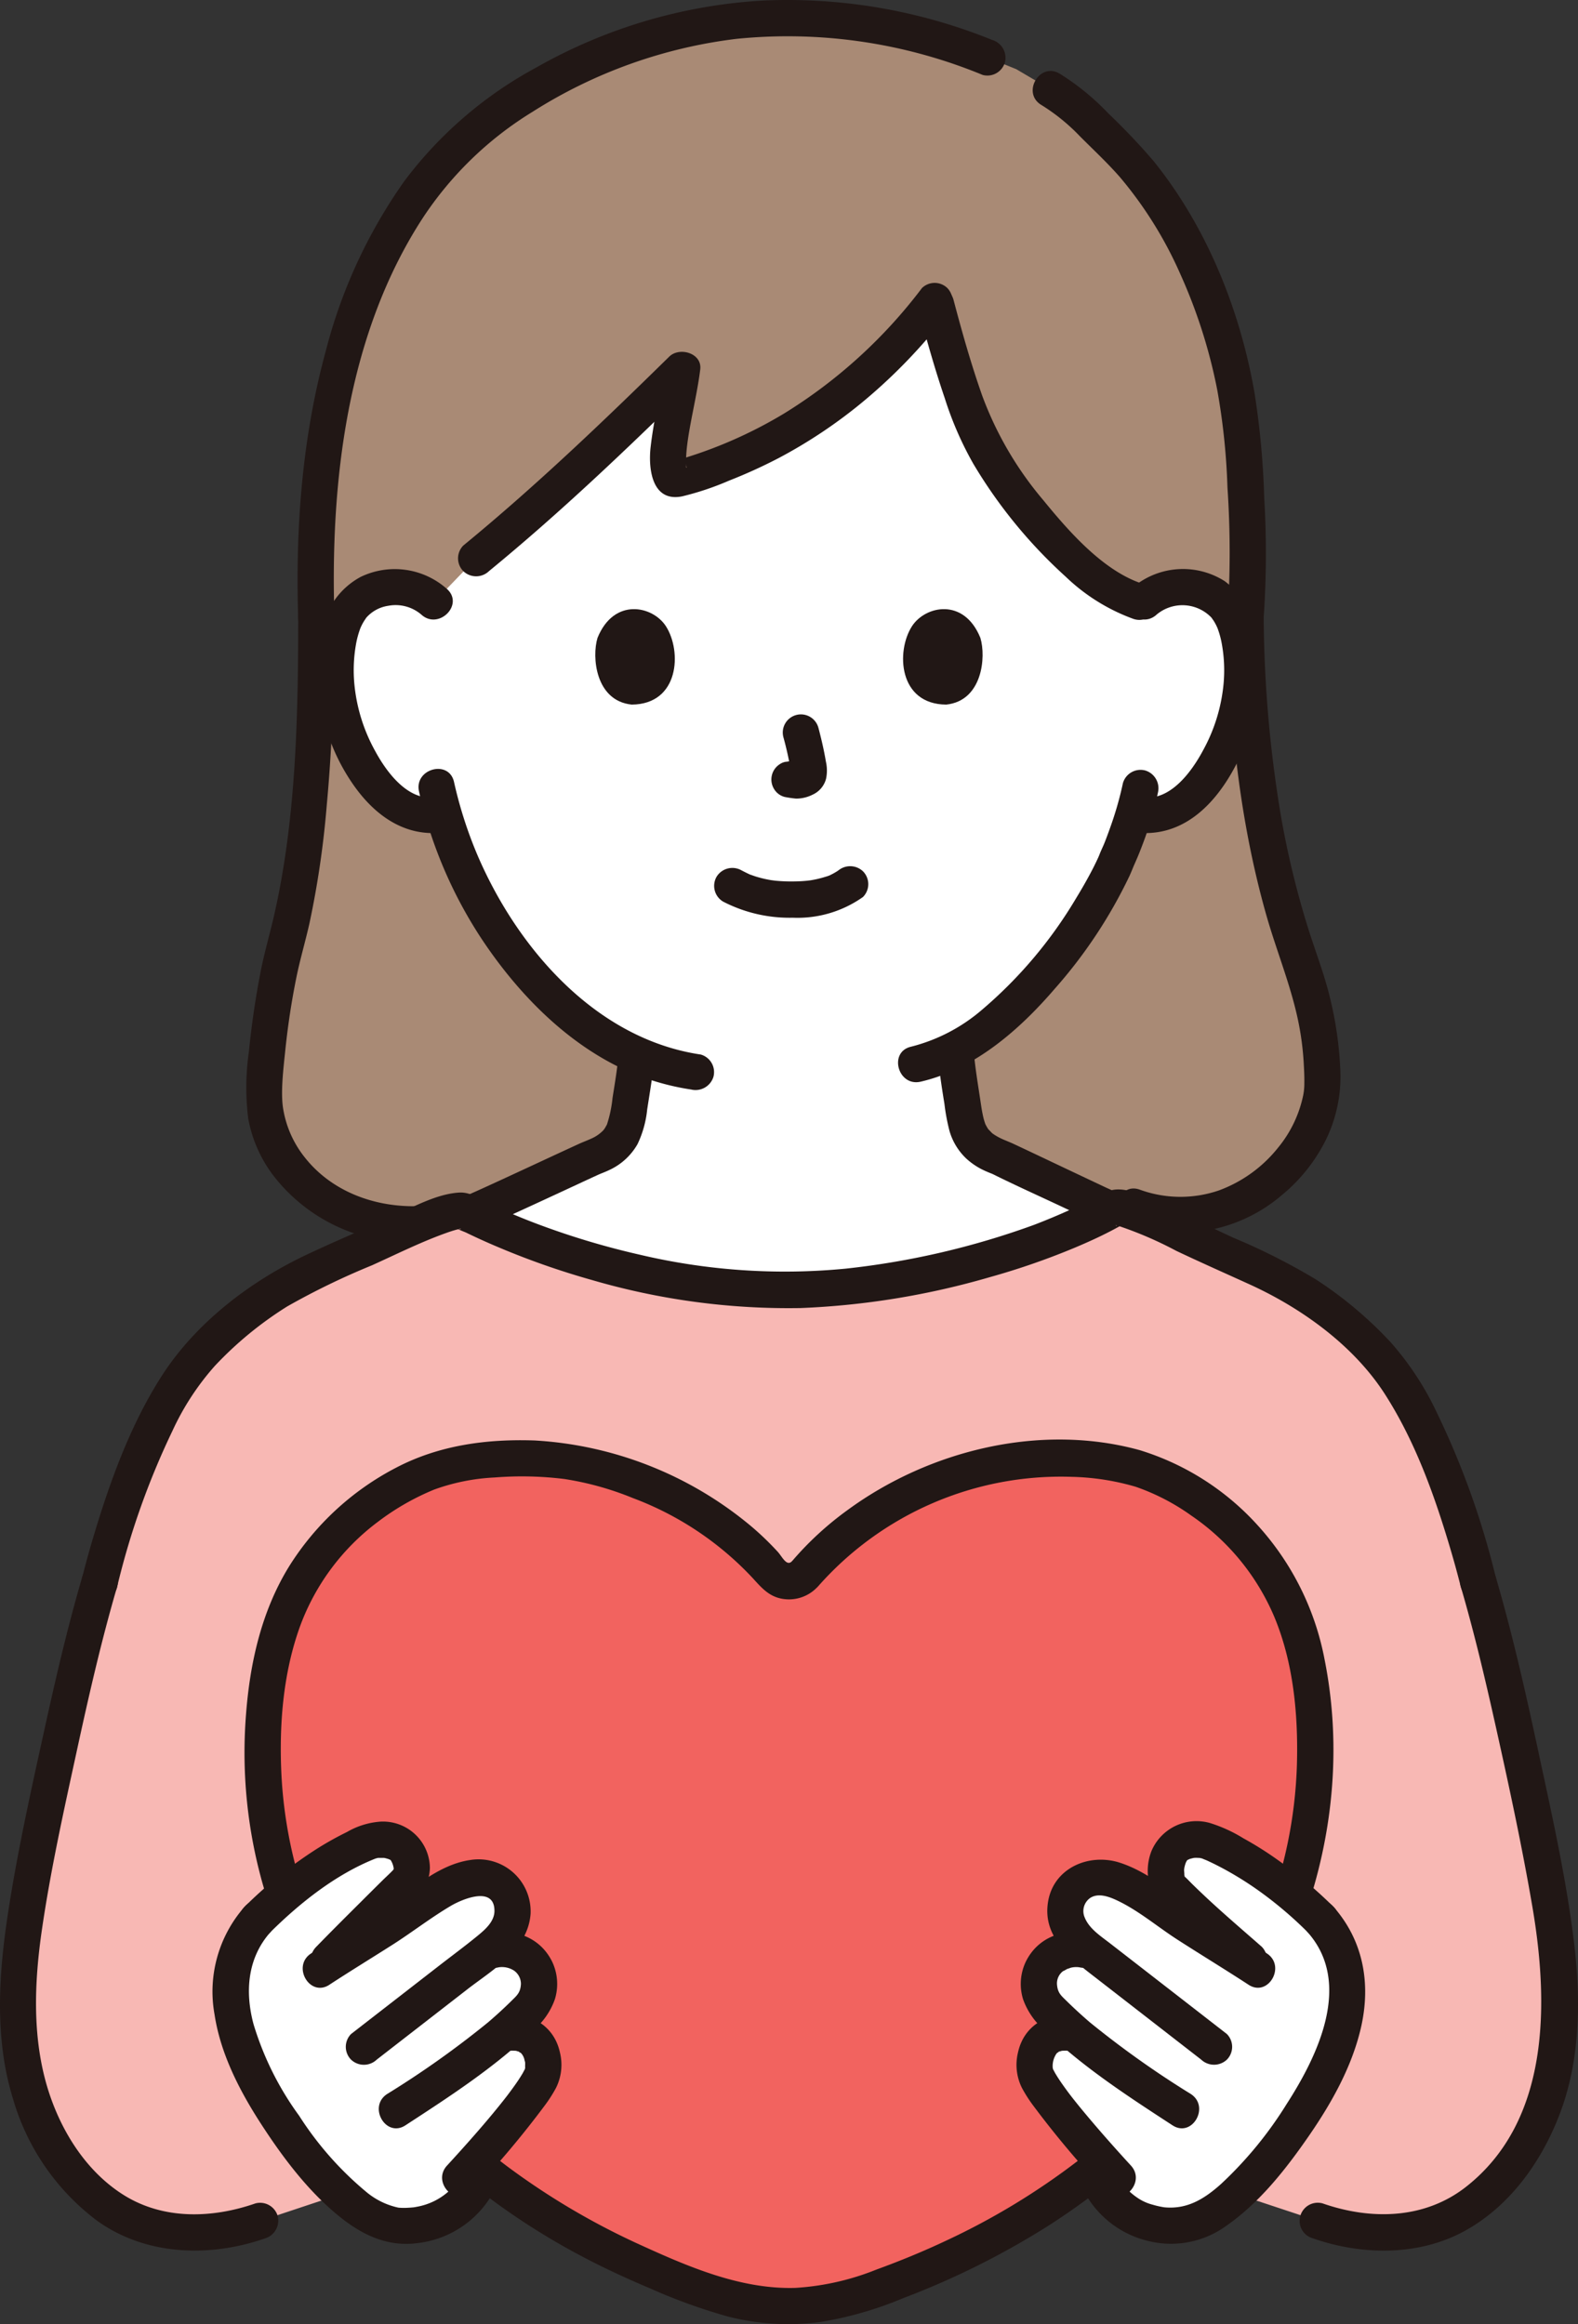 <svg xmlns="http://www.w3.org/2000/svg" width="251.055" height="369.674" viewBox="0 0 251.055 369.674">
  <rect x="0" y="0" width="251.055" height="369.674" fill="#333333" stroke="none"/>
  <g id="img7" transform="translate(0 -0.006)">
    <path id="パス_577" data-name="パス 577" d="M209.167,321.006c6.409,2.3,13.789,2.211,17.838.888,11-3.6,18.041-14.9,19.961-26.311s-.339-23.075-2.592-34.424c-3.232-16.285-6.691-31.659-9.672-41.8-2.6-10.4-8.461-27.984-15.953-36.031a59.522,59.522,0,0,0-19.4-13.961c-7.7-3.154-21.051-10.356-22.413-9.484-11.9,6.947-35.094,13.149-52.7,13.08-18.476-.046-38.043-5.871-51.031-12.611-2.454-.525-14.039,5.566-22.465,9.014a59.541,59.541,0,0,0-19.406,13.961c-7.491,8.052-13.34,25.628-15.946,36.031-2.982,10.146-6.438,25.52-9.67,41.8-2.253,11.354-4.51,23.012-2.588,34.426s8.961,22.715,19.963,26.311c4.048,1.322,11.427,1.416,17.838-.888l35.006-11.642H174.02Z" transform="translate(0.484 32.254)" fill="#f8b8b4"/>
    <path id="パス_578" data-name="パス 578" d="M43.266,97.775c-1.172-35.481,8.156-61.211,22.865-75.3C75,13.986,94.987,2.419,117.449,2.419a81.515,81.515,0,0,1,32.6,6.25l4.574,1.854,5.453,3.214c4.345,2.56,5.889,4.754,10.366,9.068,11.228,10.832,19.031,30.322,20.274,47.776.361,5.035,1.183,18.133.389,27.2.4,29.961,5.923,46.73,8.773,54.984a54.868,54.868,0,0,1,3.463,18.769c.1,11.214-13.837,25.736-29.86,19.989L59.129,194.267c-14.677.353-24.224-10.445-24.143-20.4a116.433,116.433,0,0,1,3.549-24.843c2.764-9.855,4.733-27.2,4.733-51.25" transform="translate(7.061 0.485)" fill="#a98a75"/>
    <path id="パス_579" data-name="パス 579" d="M86.677,63.14c4.37-4.11,8.7-8.3,12.872-12.4-.7,5.945-4.447,18.529-.481,17.35,16.694-4.769,30.133-14.53,40.715-28.3,2.076,7.975,5,17.907,7.58,22.735,3.782,7.091,15.815,22.992,25.51,25.323a8.706,8.706,0,0,1,6.5-2.477,8.184,8.184,0,0,1,7.355,4.086c2.5,4.334,2.394,12.321.721,17.263-1.187,3.5-3.134,8.853-7.826,12.691a9.72,9.72,0,0,1-7.5,2.163l-.721-.12a57.157,57.157,0,0,1-2.579,7c-1.907,5.175-12.445,23.325-25.777,30.407.2,2.559.53,5.09.976,7.636.7,3.99.481,7.548,6.033,9.555.361.132,16.093,7.62,16.658,7.848l1.227.5c-12.044,6.828-34.834,12.86-52.195,12.788-18.066-.046-37.175-5.615-50.156-12.163l.8-.267c1.082-.361,18.629-8.569,18.989-8.7,5.553-2.007,5.312-5.565,6.033-9.555.4-2.312.71-4.447.9-6.676-6.576-2.868-12.426-7.71-17.978-14.356A67.1,67.1,0,0,1,61.6,121.448a9.551,9.551,0,0,1-8.115-2.035c-4.687-3.839-6.639-9.193-7.826-12.691-1.683-4.942-1.784-12.929.721-17.263a8.185,8.185,0,0,1,7.355-4.086,8.817,8.817,0,0,1,6.378,2.335l6.67-6.923C73.242,75.5,80.008,69.411,86.677,63.14Z" transform="translate(8.969 8.03)" fill="#fff"/>
    <path id="パス_580" data-name="パス 580" d="M13.082,209.055c-2.35,8.034-4.24,16.195-6.036,24.364-2.163,9.855-4.375,19.759-5.866,29.737-1.431,9.575-2.012,19.607.911,28.975a37.12,37.12,0,0,0,13.378,19.333c7.735,5.544,17.9,5.859,26.7,2.792a2.957,2.957,0,0,0,2.014-3.549,2.912,2.912,0,0,0-3.548-2.014c-6.912,2.4-14.691,2.627-21.021-1.377-5.857-3.7-9.825-10-11.9-16.508C5.07,282.5,5.439,273.5,6.694,264.978c1.4-9.533,3.511-19,5.556-28.406,1.894-8.712,3.884-17.427,6.389-25.984,1.044-3.571-4.52-5.095-5.562-1.534Z" transform="translate(0 41.786)" fill="#211715"/>
    <path id="パス_581" data-name="パス 581" d="M197.681,210.589c2.2,7.505,3.984,15.132,5.681,22.764,2.078,9.347,4.1,18.738,5.714,28.177,2.591,15.194,2.856,33.966-10.529,44.5-6.594,5.192-15.15,5.345-22.854,2.659a2.885,2.885,0,1,0-1.534,5.563c7.858,2.739,17,2.847,24.37-1.305,6.939-3.908,11.778-10.633,14.677-17.917,3.485-8.734,3.614-18.439,2.511-27.658-1.225-10.23-3.509-20.36-5.67-30.426-2.008-9.353-4.114-18.71-6.8-27.895C202.2,205.5,196.635,207.012,197.681,210.589Z" transform="translate(34.725 41.786)" fill="#211715"/>
    <path id="パス_582" data-name="パス 582" d="M16.463,220.6a123.491,123.491,0,0,1,8.773-24.735A41.8,41.8,0,0,1,32,185.492a57.653,57.653,0,0,1,11.517-9.46A116.59,116.59,0,0,1,57,169.491c3.846-1.74,7.646-3.639,11.616-5.075.641-.232,1.287-.454,1.948-.621a4.16,4.16,0,0,0,.429-.1c.406-.15-.014.216-.2.01a2.44,2.44,0,0,0,.32-.022c.506.064-.692-.181-.689-.168.052.212,1.334.669,1.541.772q.8.387,1.6.761,1.66.772,3.348,1.484a124.831,124.831,0,0,0,15.009,5.279,111.672,111.672,0,0,0,33.273,4.48,125.383,125.383,0,0,0,30.091-4.912,116.118,116.118,0,0,0,13.554-4.7c1.923-.81,3.828-1.667,5.68-2.631q.639-.332,1.27-.681c.386-.214,1.562-.642.349-.276.088-.026-.822.1-.532.083.388-.016-.093.008-.077-.02-.075.135-.419-.137-.017.018.136.052.292.074.433.114a60.129,60.129,0,0,1,9.014,3.906c3.846,1.822,7.737,3.547,11.613,5.309,8.312,3.779,16.6,9.724,21.591,17.5,4.892,7.629,8.005,16.421,10.546,25.07q.808,2.751,1.508,5.529c.9,3.6,6.47,2.073,5.562-1.534a130.268,130.268,0,0,0-9.352-26.114,47.174,47.174,0,0,0-7.331-11.19,62.929,62.929,0,0,0-11.974-10.055,101.226,101.226,0,0,0-13.1-6.61c-3.9-1.8-7.741-3.716-11.667-5.45-2.412-1.066-5.908-3.125-8.572-1.786a104.817,104.817,0,0,1-11.437,5.191,127.213,127.213,0,0,1-29.991,6.971A100.431,100.431,0,0,1,99.585,167.8a124.966,124.966,0,0,1-16-4.779c-2.336-.874-4.64-1.822-6.9-2.869-1.774-.82-3.791-2.351-5.8-2.231-3.644.219-7.347,2.318-10.6,3.776-4.539,2.034-9.146,3.966-13.645,6.09-9,4.238-17.667,10.849-23.089,19.3-5.11,7.966-8.4,17.226-11.071,26.258q-.841,2.845-1.562,5.722c-.906,3.605,4.656,5.138,5.562,1.534Z" transform="translate(2.181 31.773)" fill="#211715"/>
    <path id="パス_583" data-name="パス 583" d="M63.948,167.858c1.683-.588,3.3-1.433,4.908-2.171q3.918-1.794,7.823-3.605c2.043-.948,4.086-1.9,6.139-2.844.212-.1.427-.19.637-.291.133-.065.434-.2-.191.077-.79.355.066-.013.272-.095.418-.168.841-.339,1.245-.535a9.954,9.954,0,0,0,4.473-4.108,16.608,16.608,0,0,0,1.537-5.51c.443-2.871.937-5.724,1.2-8.62a2.9,2.9,0,0,0-2.884-2.884,2.945,2.945,0,0,0-2.884,2.884c-.206,2.283-.589,4.53-.947,6.793a19.83,19.83,0,0,1-.9,4.258c-.169.426.185-.355-.036.048q-.13.24-.267.472c-.032.056-.361.51-.177.274.172-.216-.139.141-.143.144a5.989,5.989,0,0,1-1.907,1.284c-.617.285-1.261.518-1.881.8-4.357,2-8.7,4.038-13.056,6.039-1.131.519-2.261,1.038-3.4,1.548-.361.162-.721.321-1.082.481-.767.34.615-.22-.013,0a2.958,2.958,0,0,0-2.014,3.549,2.911,2.911,0,0,0,3.548,2.014Z" transform="translate(12.174 27.706)" fill="#211715"/>
    <path id="パス_584" data-name="パス 584" d="M124.125,139.883c.24,2.7.635,5.369,1.076,8.039a32.377,32.377,0,0,0,.8,4.3,9.782,9.782,0,0,0,2.686,4.42,11.159,11.159,0,0,0,2.419,1.683c.556.28,1.136.523,1.716.748,1.216.471-.62-.311-.166-.084,3.9,1.945,7.884,3.72,11.819,5.581,1.786.841,3.56,1.729,5.382,2.494a2.9,2.9,0,0,0,3.549-2.014,2.96,2.96,0,0,0-2.015-3.549c1.472.617-.24-.136-.585-.3q-1.264-.594-2.524-1.19-3.417-1.614-6.829-3.232c-1.761-.834-3.52-1.671-5.288-2.494-.6-.281-1.224-.511-1.826-.785a10.5,10.5,0,0,1-1.064-.571c-.041-.024-.579-.391-.347-.218.191.144-.173-.15-.166-.144-.089-.079-.785-.852-.454-.417a6.725,6.725,0,0,1-.585-.98c-.15-.293.024.072.041.12-.09-.234-.169-.474-.24-.714-.1-.327-.175-.659-.24-.992-.165-.782-.27-1.577-.391-2.368-.369-2.445-.775-4.865-1-7.331a2.96,2.96,0,0,0-2.884-2.884,2.906,2.906,0,0,0-2.884,2.884Z" transform="translate(25.054 27.652)" fill="#211715"/>
    <path id="パス_585" data-name="パス 585" d="M149.922,6.369A86.7,86.7,0,0,0,113.393.095a82.651,82.651,0,0,0-36,10.635A64.539,64.539,0,0,0,56.373,28.818a82.2,82.2,0,0,0-12.5,27.041c-3.762,13.756-4.836,28.192-4.386,42.4.12,3.7,5.889,3.72,5.769,0-.684-21.56,1.97-44.873,13.931-63.391a55.729,55.729,0,0,1,17.54-17.048,77.959,77.959,0,0,1,32.5-11.635,81.325,81.325,0,0,1,39.155,5.739,2.9,2.9,0,0,0,3.548-2.014,2.955,2.955,0,0,0-2.009-3.545Z" transform="translate(7.951 0)" fill="#211715"/>
    <path id="パス_586" data-name="パス 586" d="M173.453,96.364a148.155,148.155,0,0,0,.087-19.091,130.878,130.878,0,0,0-1.574-16.856c-2.32-13.143-7.6-26.229-16.011-36.665a102.784,102.784,0,0,0-7.211-7.6A39.57,39.57,0,0,0,141,9.828c-3.193-1.911-6.1,3.074-2.911,4.982a31.2,31.2,0,0,1,6.122,4.97c2.154,2.163,4.41,4.252,6.417,6.557a63.566,63.566,0,0,1,9.615,15.481,84.006,84.006,0,0,1,5.81,18.239,106.206,106.206,0,0,1,1.638,15.565,153.915,153.915,0,0,1,0,20.74,2.907,2.907,0,0,0,2.884,2.884,2.945,2.945,0,0,0,2.884-2.884Z" transform="translate(27.593 1.896)" fill="#211715"/>
    <path id="パス_587" data-name="パス 587" d="M40.864,82.225c-.011,15.634-.328,31.757-3.769,47.047-.685,3.042-1.57,6.026-2.177,9.087-.841,4.257-1.467,8.567-1.9,12.885a39.947,39.947,0,0,0-.108,10.635,21.3,21.3,0,0,0,3.88,8.92,27.437,27.437,0,0,0,22.818,10.8c3.708-.059,3.72-5.828,0-5.769-6.752.107-13.48-2.386-17.73-7.8a16.7,16.7,0,0,1-3.378-7.515c-.481-2.644,0-6.49.31-9.495.4-3.878.986-7.741,1.76-11.562.59-2.912,1.442-5.752,2.088-8.647A147.174,147.174,0,0,0,45.4,112.1c.922-9.927,1.222-19.906,1.229-29.873,0-3.711-5.769-3.717-5.769,0Z" transform="translate(6.581 16.034)" fill="#211715"/>
    <path id="パス_588" data-name="パス 588" d="M165.419,82.226c.23,15.91,1.834,31.969,6.194,47.32,1.571,5.528,3.789,10.884,5,16.507a45.757,45.757,0,0,1,.943,6.962c.064,1.089.12,2.185.1,3.276a9.453,9.453,0,0,1-.189,1.941,19.255,19.255,0,0,1-4.024,8.331,21.528,21.528,0,0,1-9.389,6.76,18.869,18.869,0,0,1-12.606-.137c-3.514-1.221-5.025,4.349-1.534,5.562a24.918,24.918,0,0,0,24.234-4.74,26.786,26.786,0,0,0,7-8.866,22.942,22.942,0,0,0,2.217-11.337,58.732,58.732,0,0,0-2.807-15.263c-.744-2.33-1.58-4.628-2.312-6.962A141.379,141.379,0,0,1,173.974,114a197.387,197.387,0,0,1-2.781-31.774c-.054-3.709-5.823-3.72-5.769,0Z" transform="translate(29.859 16.034)" fill="#211715"/>
    <path id="パス_589" data-name="パス 589" d="M62.627,78.492a12.482,12.482,0,0,0-13.741-1.923,12.063,12.063,0,0,0-6.121,8.376,31.559,31.559,0,0,0,4.858,24.533c3.438,4.989,8.311,8.569,14.607,7.71a2.9,2.9,0,0,0,2.014-3.549,2.963,2.963,0,0,0-3.548-2.014c-4.316.589-7.7-4.044-9.469-7.312a27.2,27.2,0,0,1-3.338-10.7,23.676,23.676,0,0,1,.257-6.319,14.423,14.423,0,0,1,.7-2.574,8.132,8.132,0,0,1,.6-1.154c.043-.07.494-.721.3-.465a5.769,5.769,0,0,1,3.529-1.939,6.284,6.284,0,0,1,5.277,1.409c2.747,2.485,6.84-1.583,4.079-4.079Z" transform="translate(8.489 15.202)" fill="#211715"/>
    <path id="パス_590" data-name="パス 590" d="M154.073,82.573a6.393,6.393,0,0,1,8.879.624c-.391-.481.16.268.222.371a8.26,8.26,0,0,1,.6,1.154,14.005,14.005,0,0,1,.659,2.366,23.48,23.48,0,0,1,.3,6.527,27.173,27.173,0,0,1-3.238,10.506c-1.768,3.326-5.184,8.1-9.569,7.5a2.984,2.984,0,0,0-3.548,2.014,2.906,2.906,0,0,0,2.014,3.549c10.261,1.4,16.225-8.6,18.933-17.051a29.784,29.784,0,0,0,.862-13.528,13.489,13.489,0,0,0-5.239-9.341A12.367,12.367,0,0,0,150,78.494c-2.764,2.5,1.33,6.566,4.079,4.079Z" transform="translate(29.929 15.2)" fill="#211715"/>
    <path id="パス_591" data-name="パス 591" d="M154.658,104.009a54.49,54.49,0,0,1-2.043,7.116c-.286.811-.743,2.043-.971,2.582-.206.487-.435.961-.635,1.449-.047.12-.322.817-.13.351s-.083.185-.133.293c-.109.24-.218.475-.331.71q-.418.873-.873,1.726c-.721,1.365-1.494,2.7-2.3,4.021a70.549,70.549,0,0,1-15.118,17.893,27.684,27.684,0,0,1-11.177,5.778c-3.615.841-2.085,6.4,1.534,5.563,8.585-1.983,15.729-8.258,21.329-14.775A77.106,77.106,0,0,0,155.688,118.8c.3-.653.556-1.322.841-1.979-.382.9.494-1.127.518-1.185q.321-.776.619-1.562a55.9,55.9,0,0,0,2.556-8.533,2.955,2.955,0,0,0-2.014-3.549A2.912,2.912,0,0,0,154.661,104Z" transform="translate(23.995 20.565)" fill="#211715"/>
    <path id="パス_592" data-name="パス 592" d="M55.482,105.366a70.847,70.847,0,0,0,9.908,23.361c5.093,7.692,11.8,14.885,19.917,19.423a39.451,39.451,0,0,0,13.468,4.614,2.979,2.979,0,0,0,3.548-2.016,2.906,2.906,0,0,0-2.014-3.548c-16.743-2.475-29.27-16.994-35.6-31.884a67.324,67.324,0,0,1-3.66-11.48c-.821-3.62-6.384-2.088-5.563,1.534Z" transform="translate(11.182 20.54)" fill="#211715"/>
    <path id="パス_593" data-name="パス 593" d="M95.956,120.273a23,23,0,0,0,11.08,2.566,18.028,18.028,0,0,0,11.183-3.3,2.9,2.9,0,0,0,0-4.079,2.957,2.957,0,0,0-4.079,0c.875-.683.2-.161-.028-.017s-.452.274-.685.4c-.12.063-.24.12-.368.183-.468.24.12-.052.12-.038a5.784,5.784,0,0,1-.945.343,16.615,16.615,0,0,1-2.644.6c.427-.064-.076,0-.25.022q-.389.037-.779.064c-.626.041-1.252.056-1.88.053-.561,0-1.123-.023-1.683-.061-.257-.017-.514-.037-.77-.064-.03,0-.961-.133-.37-.04a19.034,19.034,0,0,1-2.47-.549c-.346-.1-.684-.227-1.025-.344-.737-.252.425.22-.24-.094-.424-.2-.841-.407-1.256-.626a2.946,2.946,0,0,0-3.946,1.035,2.914,2.914,0,0,0,1.035,3.946Z" transform="translate(19.082 23.139)" fill="#211715"/>
    <path id="パス_594" data-name="パス 594" d="M104.039,98.225a52.2,52.2,0,0,1,1.223,5.6l-.1-.767a3.392,3.392,0,0,1,.02.773l.1-.767a1.81,1.81,0,0,1-.085.347l.291-.689a1.348,1.348,0,0,1-.12.224l.452-.584a1.187,1.187,0,0,1-.184.18l.584-.451a3.8,3.8,0,0,1-.443.24l.69-.291a3.191,3.191,0,0,1-.748.218l.767-.1a3.046,3.046,0,0,1-.7,0l.767.1c-.264-.036-.524-.1-.788-.136a2.177,2.177,0,0,0-1.15-.052,2.132,2.132,0,0,0-1.072.342,2.884,2.884,0,0,0-1.035,3.946,2.764,2.764,0,0,0,1.723,1.322,18.041,18.041,0,0,0,1.8.262,5.769,5.769,0,0,0,2.657-.632,3.836,3.836,0,0,0,2.127-2.53,6.351,6.351,0,0,0-.028-2.725c-.3-1.8-.721-3.59-1.185-5.359a2.885,2.885,0,1,0-5.562,1.534Z" transform="translate(20.61 19.088)" fill="#211715"/>
    <path id="パス_595" data-name="パス 595" d="M79.16,85.187c-.935,3.037-.326,10.025,5.429,10.619,7.605-.046,8.01-8.493,5.449-12.466C87.945,80.089,81.782,78.737,79.16,85.187Z" transform="translate(15.906 16.272)" fill="#211715"/>
    <path id="パス_596" data-name="パス 596" d="M131.843,85.187c.935,3.037.326,10.025-5.429,10.619-7.605-.047-8.01-8.493-5.45-12.466C123.06,80.089,129.225,78.737,131.843,85.187Z" transform="translate(24.129 16.272)" fill="#211715"/>
    <path id="パス_597" data-name="パス 597" d="M121.625,41.6c1.249,4.727,2.579,9.439,4.157,14.069A54.09,54.09,0,0,0,130.324,66.1a77.833,77.833,0,0,0,14.682,17.945,30.647,30.647,0,0,0,10.817,6.74c3.547,1.127,5.065-4.447,1.534-5.562-6.25-1.987-11.742-8.24-15.921-13.361a55.233,55.233,0,0,1-9.7-16.606c-1.758-4.985-3.2-10.082-4.548-15.19C126.235,36.48,120.67,38,121.62,41.6Z" transform="translate(24.526 7.673)" fill="#211715"/>
    <path id="パス_598" data-name="パス 598" d="M134.425,38.289A80.223,80.223,0,0,1,112.54,58.2a71.064,71.064,0,0,1-13.181,6.21q-1.683.589-3.4,1.1a4.686,4.686,0,0,0-.923.269c-.343.222.087-.049.273-.025a2.576,2.576,0,0,1,1.562.821c.361.393-.083.294.02-.159.058-.251.029.159.035.228-.012-.157-.028-.321-.026-.481a23.837,23.837,0,0,1,.133-2.449c.412-3.823,1.621-8.361,2.134-12.5.323-2.6-3.3-3.637-4.928-2.043C83.664,59.55,72.935,69.815,61.473,79.218a2.9,2.9,0,0,0,0,4.079,2.949,2.949,0,0,0,4.079,0c11.462-9.4,22.2-19.662,32.767-30.046l-4.928-2.043c-.072.586-.037.193-.011.083-.06.248-.078.513-.12.764-.081.493-.168.984-.258,1.475-.2,1.072-.409,2.14-.614,3.21-.436,2.259-.853,4.524-1.115,6.811-.391,3.419.184,8.836,5.036,7.844a45.655,45.655,0,0,0,7.451-2.5,81.688,81.688,0,0,0,7.874-3.58,78.875,78.875,0,0,0,13.747-9.24A86.741,86.741,0,0,0,138.5,42.365a2.981,2.981,0,0,0,0-4.079,2.9,2.9,0,0,0-4.079,0Z" transform="translate(12.239 7.557)" fill="#211715"/>
    <path id="パス_599" data-name="パス 599" d="M121.014,211.416a3.273,3.273,0,0,1-5.021,0c-6.73-8.052-16.6-13.874-28.2-17.043-7.85-2.144-20.624-1.711-27.1,1.072-11.47,4.928-20.5,14.122-23.906,27.228a74.21,74.21,0,0,0,1.576,39.877,86.473,86.473,0,0,0,18.692,31.628c14.009,15.716,31.193,25.426,49.832,31.766a35.918,35.918,0,0,0,23.116,0c18.671-6.339,35.935-16.049,49.947-31.771a86.472,86.472,0,0,0,18.692-31.628,74.2,74.2,0,0,0,1.576-39.877c-3.4-13.1-12.435-22.3-23.9-27.228-6.476-2.783-19.249-3.216-27.1-1.072C137.611,197.542,127.747,203.358,121.014,211.416Z" transform="translate(7.021 38.957)" fill="#f2635f"/>
    <path id="パス_600" data-name="パス 600" d="M119.464,209.879c-.841.9-1.571-.752-2.261-1.5A46.226,46.226,0,0,0,113,204.336a58.941,58.941,0,0,0-34.464-13.665c-7.669-.262-15.248.757-22.091,4.353a43.979,43.979,0,0,0-16.956,15.635c-4.417,7.139-6.27,15.418-6.89,23.709a76.838,76.838,0,0,0,2.723,27.059c4.928,16.856,15.263,31.718,28.25,43.386a111.637,111.637,0,0,0,21.555,15.143c3.828,2.067,7.766,3.9,11.778,5.589a90.289,90.289,0,0,0,12.348,4.466,38.726,38.726,0,0,0,14.691.881,57.871,57.871,0,0,0,13.238-3.806,128.089,128.089,0,0,0,23.343-11.679c14.531-9.374,27.424-22.394,35.524-37.763,8.406-15.947,11.7-34.353,8.156-52.133a43.877,43.877,0,0,0-10.664-21.366,41.868,41.868,0,0,0-18.756-11.936c-15.778-4.346-33.5.012-46.511,9.559a50.572,50.572,0,0,0-8.8,8.111,2.963,2.963,0,0,0,0,4.079,2.908,2.908,0,0,0,4.079,0A51.489,51.489,0,0,1,164,196.457a39.29,39.29,0,0,1,10.127,1.571,34.606,34.606,0,0,1,8.885,4.6,36.84,36.84,0,0,1,13.171,16.047c3.074,7.331,3.838,15.637,3.622,23.512a72.49,72.49,0,0,1-5.208,24.9c-6.009,15.156-16.962,28.345-29.788,38.271a112.115,112.115,0,0,1-20.756,12.562c-3.637,1.719-7.355,3.245-11.135,4.623a41.141,41.141,0,0,1-12.9,2.918c-8.55.258-16.783-3.245-24.432-6.73a115.26,115.26,0,0,1-21.261-12.481c-12.9-9.645-23.964-22.674-30.286-37.562a72.252,72.252,0,0,1-5.789-24.711c-.4-7.956.23-16.232,2.961-23.769a36.446,36.446,0,0,1,12.385-16.6,39.645,39.645,0,0,1,8.956-5.128,32.737,32.737,0,0,1,9.635-1.923,54.853,54.853,0,0,1,11.04.24,48.014,48.014,0,0,1,10.937,3.039,50.085,50.085,0,0,1,19.109,12.78c1.4,1.541,2.594,2.928,4.78,3.261a6.2,6.2,0,0,0,5.489-1.923C126.089,211.259,122.018,207.172,119.464,209.879Z" transform="translate(6.532 38.454)" fill="#211715"/>
    <path id="パス_601" data-name="パス 601" d="M171.052,262.556c-3.167-2.789-8.135-6.96-12.274-11.192-1.151-1.179-1.362-4.156.035-6.187,1.309-1.9,4.525-1.941,5.83-1.394a58.816,58.816,0,0,1,17.787,12.379c9.028,9.907,2.267,24.132-5.989,35.3-4.263,5.769-10.659,12.916-16.3,13.417a13.113,13.113,0,0,1-13.417-8.151l.2-3.051c-3.658-4.137-8.348-9.71-9.632-12.453a5.981,5.981,0,0,1,.785-5.394c1.5-1.923,3.63-1.744,5.3-1.543-1.476-1.279-2.922-2.631-4.327-4.086a6.087,6.087,0,0,1-1.286-5.079,6.186,6.186,0,0,1,2.305-3.228,6.85,6.85,0,0,1,5.848-.681l-.192-.149c-2.091-1.622-3.839-3.616-3.868-6.263a5.335,5.335,0,0,1,6.009-5.307c3.125.361,6.25,2.543,8.8,4.383,3.467,2.5,11.028,7.11,15.8,10.186Z" transform="translate(27.646 49.143)" fill="#fff"/>
    <path id="パス_602" data-name="パス 602" d="M181.451,254.617a70.916,70.916,0,0,0-9.079-7.593,54.435,54.435,0,0,0-5.216-3.264,23.211,23.211,0,0,0-5.335-2.439,7.784,7.784,0,0,0-9.309,4.5,8.686,8.686,0,0,0-.186,5.691c.667,2.007,2.35,3.365,3.833,4.786,3.182,3.038,6.534,5.889,9.837,8.789a2.953,2.953,0,0,0,4.079,0,2.911,2.911,0,0,0,0-4.079c-2.392-2.1-4.807-4.172-7.171-6.313-1.322-1.2-2.627-2.419-3.9-3.672-.3-.3-.6-.609-.9-.905,0,0-.511-.475-.224-.2.224.213-.053-.035-.056-.12.022.423-.053-.213-.089-.38.071.325-.024-.49-.018-.661a4.448,4.448,0,0,1,.3-1.178,3.115,3.115,0,0,1,.273-.449c-.074.1-.186.188.017.05.3-.2,0,.013-.02.025.149-.07.369-.175.083-.079a6.776,6.776,0,0,1,.972-.261c.346-.062-.007.01-.062.012.137-.007.275-.019.413-.016s.851.044.517,0,.35.094.481.133c-.361-.108.488.213.612.269q.562.256,1.117.528,1.2.591,2.371,1.25,2.237,1.262,4.346,2.729a62.088,62.088,0,0,1,8.245,6.925c2.644,2.614,6.723-1.463,4.079-4.079Z" transform="translate(30.667 48.648)" fill="#211715"/>
    <path id="パス_603" data-name="パス 603" d="M173.58,261.041c-3.811-2.483-7.7-4.843-11.521-7.31-3.846-2.482-7.48-5.71-11.9-7.13-4.807-1.548-10.432.772-11.378,6.1-1.042,5.866,3.8,9.289,7.855,12.434l16.493,12.8a2.979,2.979,0,0,0,4.079,0,2.9,2.9,0,0,0,0-4.079l-12.487-9.692-6.129-4.753c-1.454-1.129-3.286-2.3-4-4.086a2.549,2.549,0,0,1,.882-3.118c1.305-.841,3.027-.186,4.3.417,3.4,1.61,6.389,4.173,9.549,6.207,3.763,2.422,7.588,4.746,11.337,7.191,3.119,2.034,6.009-2.96,2.912-4.982Z" transform="translate(27.983 49.678)" fill="#211715"/>
    <path id="パス_604" data-name="パス 604" d="M146,255.769c-4.086-.568-8.052.689-10.031,4.578a8.235,8.235,0,0,0-.469,6.077,11.464,11.464,0,0,0,3.523,5c6.093,5.845,13.2,10.448,20.246,15.037,3.125,2.032,6.009-2.961,2.912-4.982a150.829,150.829,0,0,1-16.043-11.386q-1.906-1.631-3.7-3.392c-.867-.853-1.412-1.262-1.538-2.545a2.439,2.439,0,0,1,1.082-2.308c-.322.249.442-.218.522-.254a5.732,5.732,0,0,0,.542-.189,3.478,3.478,0,0,1,1.418-.076,2.982,2.982,0,0,0,3.548-2.014A2.9,2.9,0,0,0,146,255.769Z" transform="translate(27.274 51.597)" fill="#211715"/>
    <path id="パス_605" data-name="パス 605" d="M143.6,266.694c-4.182-.441-7.889,1.716-8.807,5.986a8.227,8.227,0,0,0,.637,5.619,22.376,22.376,0,0,0,1.846,2.872,151.5,151.5,0,0,0,11.405,13.544c2.517,2.74,6.587-1.347,4.079-4.079q-2.228-2.424-4.4-4.906c-1.708-1.958-3.655-4.256-5.085-6.1-.468-.6-1.305-1.738-1.871-2.588-.255-.385-.5-.773-.733-1.174-.088-.151-.163-.336-.263-.481-.12-.24-.1-.2.037.13a2.734,2.734,0,0,1-.12-.426,3.478,3.478,0,0,1,.639-2.313c.031-.031.524-.342.222-.22.1-.04.91-.231.4-.153a7.957,7.957,0,0,1,2.007.056,2.9,2.9,0,0,0,2.884-2.884,2.951,2.951,0,0,0-2.884-2.884Z" transform="translate(27.161 53.818)" fill="#211715"/>
    <path id="パス_606" data-name="パス 606" d="M179.235,256.57c7.2,8.111,1.626,19.628-3.341,27.331a61.865,61.865,0,0,1-10.456,12.732c-2.72,2.43-5.4,4.021-8.968,3.695-.131-.012-.549-.082.053.012-.254-.04-.506-.084-.757-.136q-.6-.12-1.2-.3a7.588,7.588,0,0,1-2.234-.978,11.023,11.023,0,0,1-4.276-5.288,2.9,2.9,0,0,0-3.947-1.035,2.959,2.959,0,0,0-1.035,3.946,15.666,15.666,0,0,0,11.154,9.213,14.938,14.938,0,0,0,12-2.447c5.385-3.726,9.585-9.1,13.27-14.441,3.56-5.168,6.775-10.9,8.206-17.059,1.624-6.982.441-13.889-4.389-19.328-2.471-2.781-6.539,1.31-4.079,4.079Z" transform="translate(28.804 50.774)" fill="#211715"/>
    <path id="パス_607" data-name="パス 607" d="M59.015,249.563a4.447,4.447,0,0,0-.583-4.386c-1.309-1.9-4.525-1.941-5.83-1.394a58.8,58.8,0,0,0-17.787,12.379c-9.029,9.907-2.268,24.132,5.988,35.3,4.263,5.769,10.659,12.916,16.3,13.417a13.113,13.113,0,0,0,13.414-8.152l-.2-3.051c3.658-4.137,8.348-9.71,9.632-12.454a5.982,5.982,0,0,0-.778-5.389c-1.5-1.923-3.63-1.744-5.3-1.543,1.476-1.279,2.922-2.631,4.327-4.086a6.084,6.084,0,0,0,1.286-5.079,6.186,6.186,0,0,0-2.305-3.228,6.85,6.85,0,0,0-5.848-.681l.192-.149c2.091-1.622,3.839-3.616,3.868-6.263a5.335,5.335,0,0,0-6.009-5.307c-3.125.361-6.25,2.543-8.8,4.383-3.467,2.5-11.028,7.11-15.8,10.186l1.409-1.511c2.737-2.816,8.163-8.221,12.415-12.41a2.143,2.143,0,0,0,.4-.582Z" transform="translate(6.16 49.143)" fill="#fff"/>
    <path id="パス_608" data-name="パス 608" d="M36.617,258.684c4.748-4.7,10.377-9.169,16.63-11.678.418-.168.138-.047.059-.023.1-.03.2-.056.294-.084s.218-.047.327-.07c-.049.011-.5.035-.155.032h.805c.327,0,0-.023-.065-.031a4.53,4.53,0,0,1,.564.12c.186.048.361.109.549.171-.066-.023-.321-.145-.041.01.048.028.129.023.163.067a3.18,3.18,0,0,1,.481,1.255c.07.543-.113-.077-.062.4-.012-.114,0-.268.038-.109s-.038.035.12-.143c-.588.651-1.26,1.243-1.883,1.859q-1.756,1.735-3.507,3.485c-2.354,2.344-4.708,4.687-7.025,7.07-2.59,2.663,1.485,6.746,4.086,4.079,2.4-2.476,4.855-4.913,7.3-7.351q2.088-2.074,4.182-4.144a6.862,6.862,0,0,0,2.524-5.14,7.466,7.466,0,0,0-7.836-7.367,12.357,12.357,0,0,0-5.353,1.65,50.369,50.369,0,0,0-5.467,3.112,68.914,68.914,0,0,0-10.808,8.766c-2.644,2.615,1.442,6.694,4.079,4.079Z" transform="translate(6.395 48.659)" fill="#211715"/>
    <path id="パス_609" data-name="パス 609" d="M44.312,266.033c3.311-2.163,6.681-4.223,10.015-6.344,3.138-2,6.108-4.313,9.3-6.2,1.829-1.082,6.957-3.253,6.95.8,0,1.671-1.47,2.958-2.657,3.932-1.963,1.612-4.014,3.125-6.02,4.679L47.766,273.866a2.9,2.9,0,0,0,0,4.079,2.958,2.958,0,0,0,4.079,0l14.373-11.154c4.086-3.173,9.687-6.3,10.109-12.047a8.286,8.286,0,0,0-9.641-8.549c-4.676.7-8.358,3.995-12.173,6.514-4.327,2.853-8.773,5.516-13.112,8.346-3.1,2.02-.212,7.016,2.911,4.982Z" transform="translate(8.088 49.668)" fill="#211715"/>
    <path id="パス_610" data-name="パス 610" d="M69.191,261.331a3.512,3.512,0,0,1,2.524.561,2.6,2.6,0,0,1,1.041,2.074c-.068,1.4-.635,1.839-1.543,2.736q-1.788,1.762-3.7,3.391A150.21,150.21,0,0,1,51.472,281.48c-3.1,2.019-.212,7.015,2.911,4.982,7.048-4.59,14.153-9.193,20.246-15.037a11.387,11.387,0,0,0,3.523-5,8.259,8.259,0,0,0-.467-6.076c-1.975-3.89-5.949-5.146-10.032-4.578a2.9,2.9,0,0,0-2.009,3.549,2.96,2.96,0,0,0,3.548,2.014Z" transform="translate(10.121 51.597)" fill="#211715"/>
    <path id="パス_611" data-name="パス 611" d="M68.47,272.462a8.023,8.023,0,0,1,2.007-.056c-.5-.077.383.144.4.153-.393-.168.28.293.1.093a2.215,2.215,0,0,1,.663,1.237c.2.754.049-.222.1.552,0,.017-.034.971.031.506a3.62,3.62,0,0,1-.153.572c.142-.329.155-.373.037-.13-.1.147-.174.324-.263.481-.209.368-.436.721-.669,1.082-.584.886-1.442,2.043-1.935,2.684-2.774,3.579-6.239,7.477-9.48,11.006-2.508,2.731,1.562,6.82,4.079,4.079a151.653,151.653,0,0,0,11.4-13.544A22.363,22.363,0,0,0,76.64,278.3a8.228,8.228,0,0,0,.637-5.619c-.918-4.27-4.624-6.427-8.807-5.986a2.97,2.97,0,0,0-2.884,2.884,2.9,2.9,0,0,0,2.884,2.884Z" transform="translate(11.813 53.818)" fill="#211715"/>
    <path id="パス_612" data-name="パス 612" d="M33.262,252.49a20.392,20.392,0,0,0-4.807,17.157c.933,6.162,3.9,11.976,7.24,17.165,3.494,5.42,7.572,10.89,12.619,14.967,3.595,2.906,7.581,4.833,12.265,4.26a15.855,15.855,0,0,0,12.915-9.482,2.979,2.979,0,0,0-1.035-3.946,2.9,2.9,0,0,0-3.947,1.035,10.283,10.283,0,0,1-7.835,6.587c-.209.041-.418.077-.629.111.1-.017.594-.062.053-.012-.291.026-.58.052-.871.064a9.741,9.741,0,0,1-1.522-.018,11.83,11.83,0,0,1-5.181-2.561A52.393,52.393,0,0,1,41.915,285.76a48.277,48.277,0,0,1-7.266-14.6c-1.366-5.139-.961-10.48,2.689-14.589,2.458-2.764-1.608-6.861-4.079-4.079Z" transform="translate(5.677 50.774)" fill="#211715"/>
  </g>
</svg>
